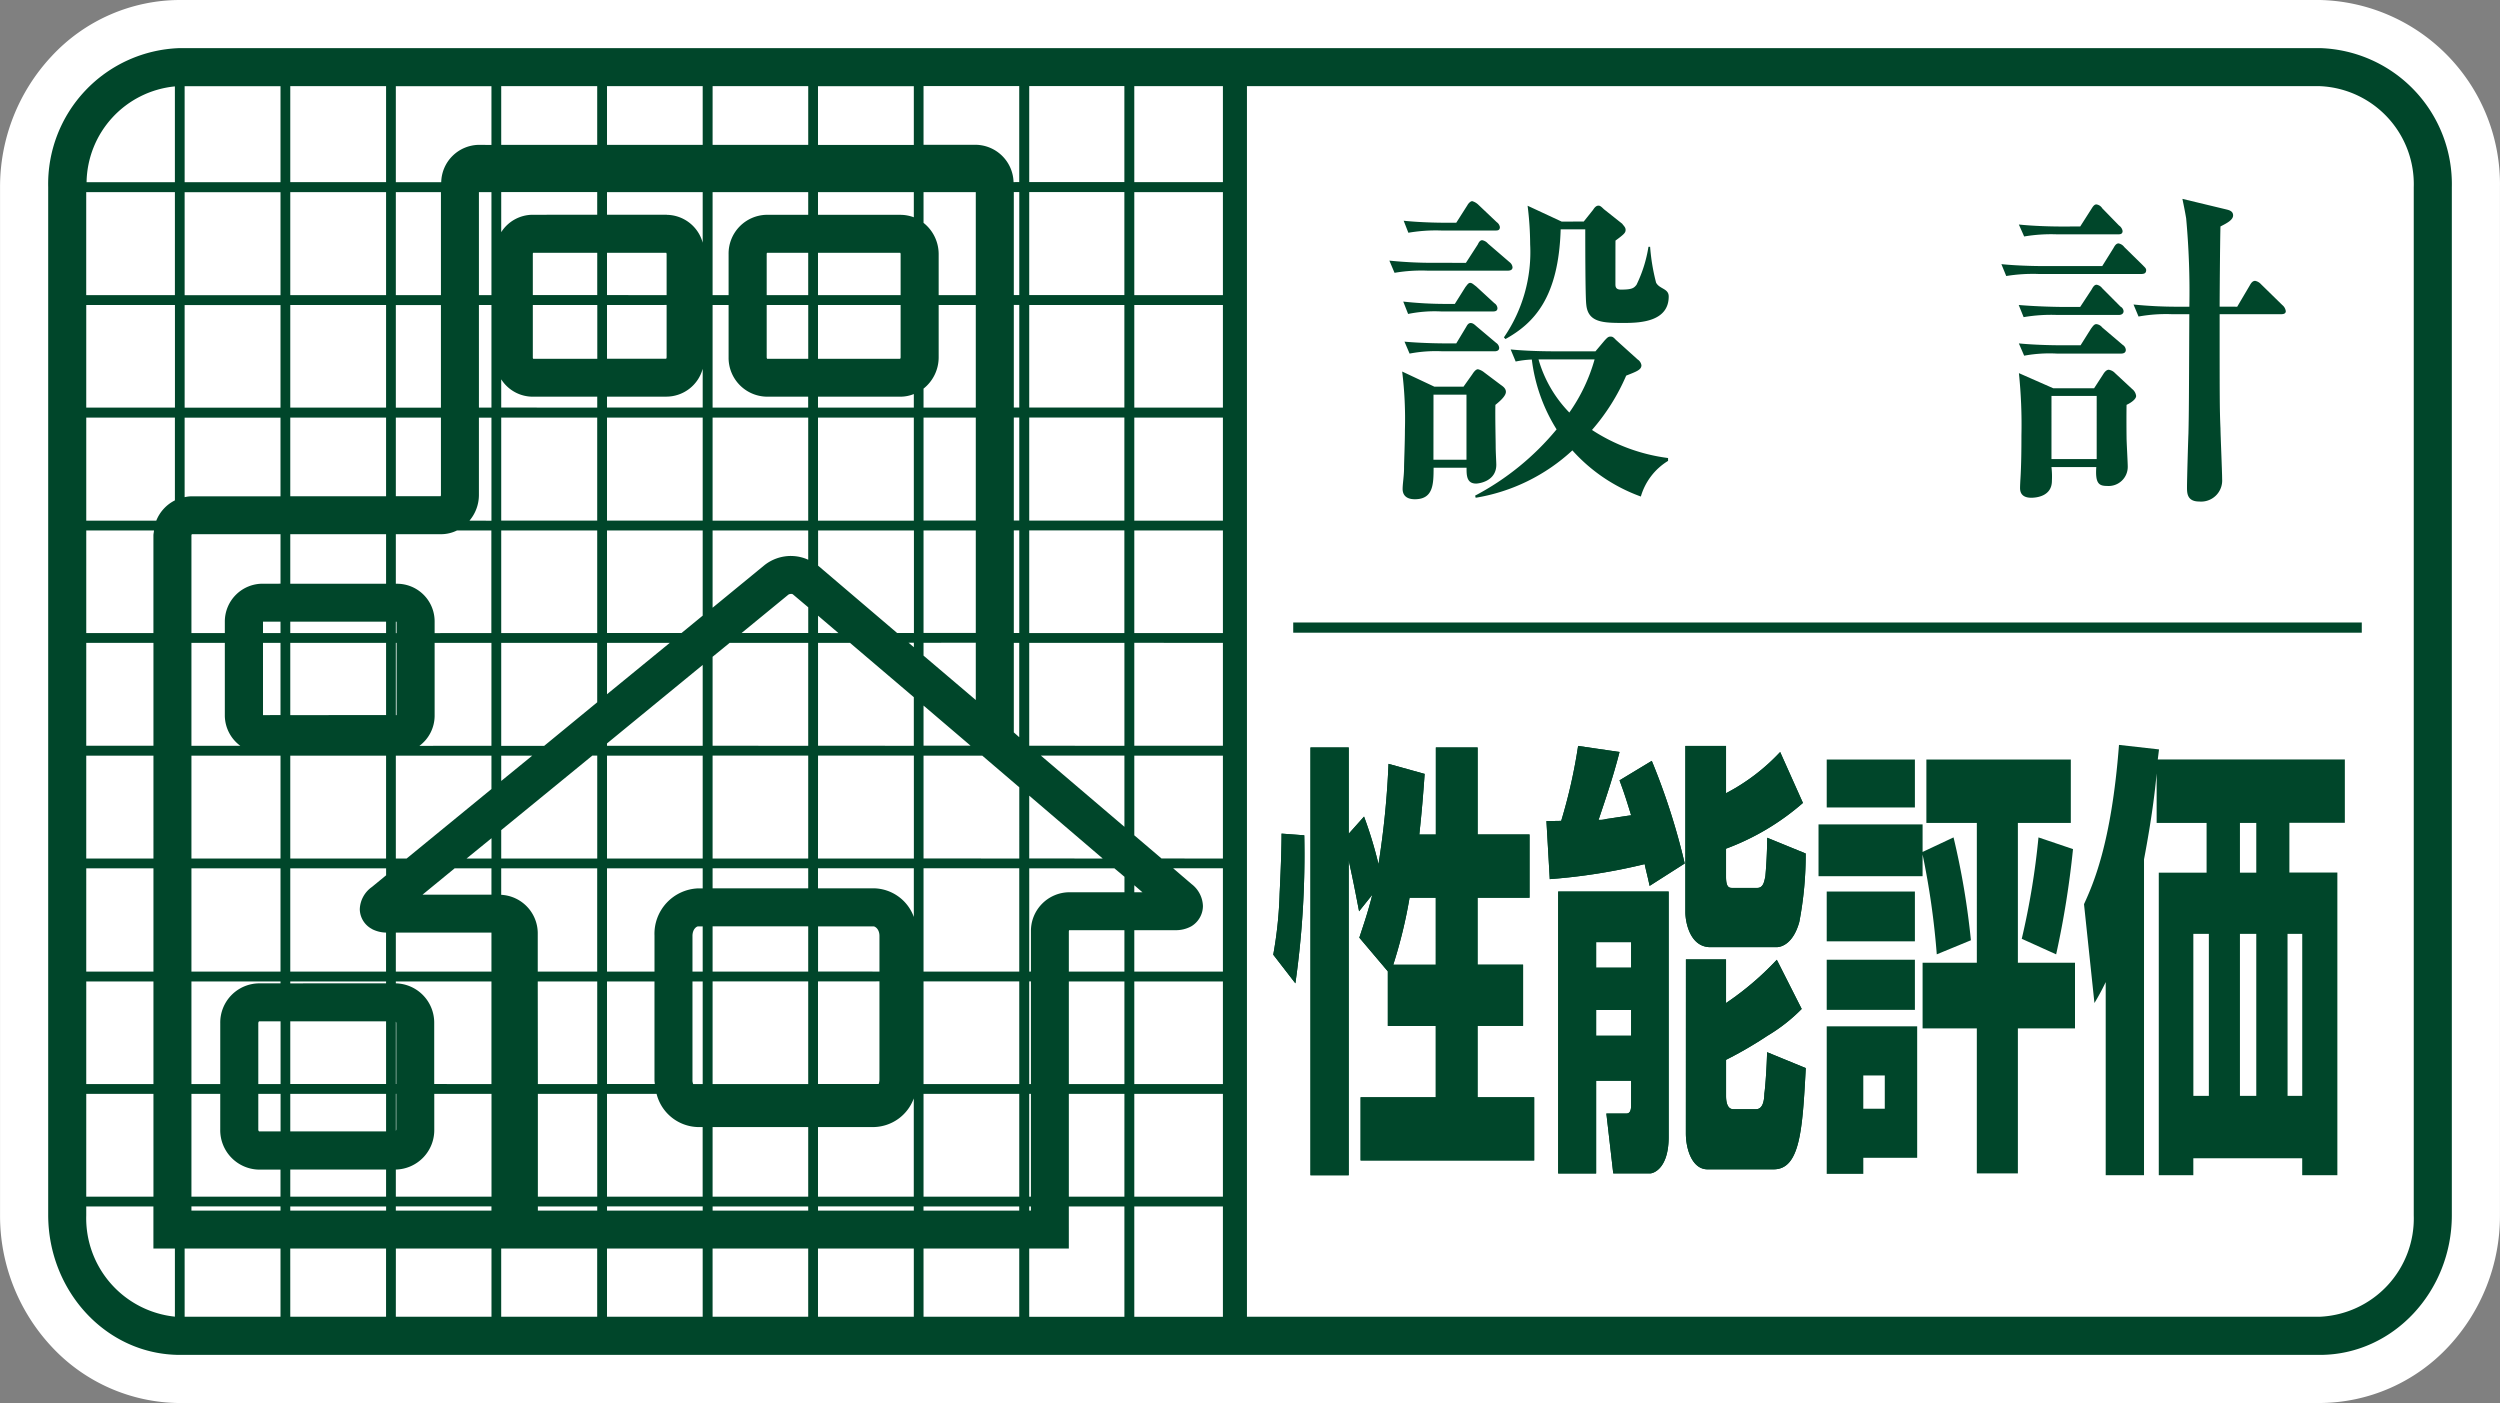 <svg xmlns="http://www.w3.org/2000/svg" width="174.5" height="97.931" viewBox="0 0 174.5 97.931"><rect x="0" y="0" width="174.5" height="97.931" fill="#808080" stroke="none"/><g transform="translate(-10521 -1602.357)"><path d="M12.553,97.931a12.3,12.3,0,0,1-8.985-3.967A13.4,13.4,0,0,1,0,84.835V13.073A13.352,13.352,0,0,1,3.578,3.947,12.247,12.247,0,0,1,12.553,0H161.935a12.871,12.871,0,0,1,12.559,13.073V84.835a13.376,13.376,0,0,1-3.579,9.141,12.359,12.359,0,0,1-8.98,3.954Z" transform="translate(10521.003 1602.357)" fill="#fff"/><path d="M159.909,1.332H10.527a9.488,9.488,0,0,0-9.192,9.713V82.81c.018,5.278,4.038,9.724,9.192,9.736H159.909c5.129-.013,9.194-4.448,9.2-9.736V11.045a9.5,9.5,0,0,0-9.2-9.713M10.179,18.574H3.989V11.386h6.19Zm-6.187.691h6.19v7.16H3.991Zm0,55.06h4.69V81.5H3.991Zm0-7.846h4.69v7.165H3.991Zm0-7.894h4.69V65.79H3.991Zm0-7.866h4.69V57.9H3.991Zm0-7.874h4.69v7.183H3.991Zm0-.683V35H8.72c-.005.108-.04.229-.04.335v6.825Zm0-7.846V27.123h6.187V32.9a2.708,2.708,0,0,0-1.3,1.416ZM77.145,66.478H83.33v7.165H77.145ZM83.33,81.5H77.145V74.324H83.33ZM77.145,65.79V62.9H79.97a2.242,2.242,0,0,0,1.149-.267,1.667,1.667,0,0,0,.817-1.414,2.008,2.008,0,0,0-.8-1.542l-1.283-1.1H83.33V65.79Zm0-5.537v-.489l.567.489Zm1.9-2.357-1.9-1.618v-5.56H83.33V57.9Zm-1.9-15.052H83.33v7.183H77.145Zm0-7.843H83.33v7.163H77.145Zm0-7.879H83.33v7.193H77.145Zm0-7.858H83.33v7.16H77.145Zm0-7.879H83.33v7.188H77.145ZM72.576,66.478h3.879v7.165H72.576ZM76.454,81.5H72.576V74.324h3.879ZM72.576,65.79V62.985c.013-.081.013-.071.018-.081h3.861V65.79Zm.018-5.537a2.7,2.7,0,0,0-2.664,2.732V65.79h-.118V58.585h5.946l.7.587v1.081ZM69.811,74.324h.118V81.5h-.118Zm.118,8.151h-.118v-.292h.118Zm-.118-16h.118v7.165h-.118Zm0-8.582V53.511L74.942,57.9Zm.812-7.178h5.832v4.97Zm-.812-.688V42.845h6.644V50.03Zm0-15.029h6.641v7.163H69.811Zm0-7.879h6.641v7.193H69.811Zm0-7.858h6.641v7.16H69.811Zm0-7.879h6.641v7.188H69.811Zm0-7.4h6.641v6.7H69.811ZM62.434,74.324h6.681V81.5H62.434Zm6.679,8.151H62.431v-.292h6.681Zm-6.679-16h6.681v7.165H62.434Zm0-7.894h6.681V65.79H62.434Zm0-.688V50.719h4.1l2.583,2.208V57.9Zm0-44.366V11.386h3.647v7.188H63.49V15.718a2.781,2.781,0,0,0-1.056-2.188m1.056,9.381V19.264h2.591v7.16H62.434V25.1a2.784,2.784,0,0,0,1.056-2.193m2.591,11.4H62.434V27.123h3.647Zm0,7.846H62.434V35h3.647Zm0,.683v4l-3.647-3.1v-.895Zm-.365,7.186H62.434v-2.8Zm3.019-.927V42.845h.378v6.586Zm0-14.1h.381v7.163h-.381Zm0-7.879h.381v7.193h-.381Zm0-7.858h.381v7.16h-.381Zm0-7.879h.381v7.188h-.381Zm-.018-.693a2.679,2.679,0,0,0-2.636-2.606H62.434v-4.1h6.679v6.7ZM55.067,81.5V76.643h3.886a3.042,3.042,0,0,0,2.8-2V81.5Zm6.689.973H55.069v-.292h6.687Zm-2.4-16v6.868a.858.858,0,0,1-.053.295H55.067V66.478Zm-4.285-.688V62.637h3.886c.068,0,.388.151.4.643v2.51Zm3.886-5.807H55.067v-1.4h6.689v3.4a3.03,3.03,0,0,0-2.8-2m-3.886-9.265h6.689V57.9H55.067Zm0-.688V42.845H57.3l4.456,3.793V50.03Zm0-7.869V40.947l1.424,1.215Zm6.319.683h.37v.31Zm-.8-.683-5.515-4.7V35h6.689v7.16ZM55.067,27.123h6.689v7.193H55.067Zm0-.7v-.761h5.777a2.475,2.475,0,0,0,.912-.184v.945Zm5.767-7.16v3.647a.16.16,0,0,1-.035.108H55.067V19.264Zm-5.767-.691V15.62h5.739a.147.147,0,0,1,.028.1v2.856Zm5.777-5.605H55.067V11.386h6.689V13.14a2.755,2.755,0,0,0-.912-.171m-5.777-8.98h6.689v4.1H55.067ZM47.71,76.643h6.674V81.5H47.71Zm6.674,5.832H47.712v-.292h6.671Zm-6.674-16h6.674v7.165H47.71Zm0-3.841h6.674V65.79H47.71Zm0-4.053h6.674v1.4H47.71Zm0-7.866h6.674V57.9H47.71Zm0-.688V43.818l1.192-.973h5.482V50.03Zm2.024-7.869,3.271-2.682a.365.365,0,0,1,.187-.045.158.158,0,0,1,.1.015l.033.023,1.061.895v1.794Zm3.458-5.378a2.977,2.977,0,0,0-1.875.653L47.71,40.393V35h6.674v2.044a2.9,2.9,0,0,0-1.192-.262M47.71,27.123h6.674v7.193H47.71Zm0-.7v-7.16h1.117v3.647a2.711,2.711,0,0,0,2.654,2.752h2.9v.761Zm3.806-3.405a.222.222,0,0,1-.03-.108V19.264h2.9V23.02Zm-.03-4.446V15.718a.187.187,0,0,1,.025-.1h2.873v2.954Zm-.005-5.605a2.707,2.707,0,0,0-2.654,2.75v2.856H47.71V11.386h6.674v1.583Zm-3.77-8.98h6.674v4.1H47.71ZM40.34,81.5V74.324H43.8a3.059,3.059,0,0,0,2.881,2.319h.335V81.5Zm6.679.973H40.34v-.292h6.679Zm-3.342-8.834H40.34V66.478h3.314v6.868c0,.106.015.194.023.295m2.679,0a.653.653,0,0,1-.05-.295V66.478h.713v7.163Zm-.05-7.851V63.28c.015-.5.32-.643.378-.643h.335V65.79Zm.378-5.807a3.173,3.173,0,0,0-3.029,3.3v2.51H40.34V58.585h6.679v1.4ZM40.34,50.719h6.679V57.9H40.34Zm0-.688v-.166l6.679-5.477V50.03Zm0-3.6V42.845h4.383Zm5.2-4.272h-5.2V35h6.679v5.946Zm-5.2-15.039h6.679v7.193H40.34Zm0-.7v-.761h4.166a2.633,2.633,0,0,0,2.513-1.946v2.707Zm4.161-7.16v3.647a.2.2,0,0,1-.033.108H40.34V19.264Zm-4.161-.691V15.62h4.133a.182.182,0,0,1,.028.1v2.856Zm4.166-5.605H40.34V11.386h6.679v3.529a2.635,2.635,0,0,0-2.513-1.946M40.34,3.988h6.679v4.1H40.34ZM35.514,74.324h4.143V81.5H35.514Zm4.143,8.151H35.514v-.292h4.143Zm-4.143-8.834-.008-7.163h4.151v7.163Zm-.008-7.851V63.157a2.694,2.694,0,0,0-2.551-2.725V58.585h6.7V65.79ZM32.956,57.9V55.916l6.359-5.2h.343V57.9Zm0-5.414V50.719H35.12Zm3-2.452h-3V42.845h6.7v4.149ZM32.956,35h6.7v7.163h-6.7Zm0-7.879h6.7v7.193h-6.7Zm0-.7V24.451a2.613,2.613,0,0,0,2.193,1.212h4.509v.761Zm2.231-3.405a.165.165,0,0,1-.025-.108V19.264h4.5V23.02Zm-.025-4.446V15.718c0-.053.005-.086.025-.1h4.471v2.954Zm-.013-5.605a2.612,2.612,0,0,0-2.193,1.215v-2.8h6.7v1.583Zm-2.193-8.98h6.7v4.1h-6.7ZM25.6,81.5V79.609A2.753,2.753,0,0,0,28.283,76.8V74.324h3.995V81.5Zm6.674.973H25.6v-.292h6.674Zm-6.641-8.151V76.8a.188.188,0,0,1-.033.1V74.324Zm-.033-.683v-4.35a.182.182,0,0,1,.033.108v4.242Zm2.679,0V69.4A2.744,2.744,0,0,0,25.6,66.612v-.134h6.674v7.163ZM25.6,63.071h6.674V65.79H25.6Zm1.865-2.651,2.238-1.835h2.571v1.835ZM30.536,57.9l1.742-1.419V57.9Zm-4.184,0H25.6V50.719h6.674V53.05Zm-.7-10.008H25.6V42.845h.053Zm-.053-6.52h.053v.794H25.6Zm1.648,8.662a2.627,2.627,0,0,0,1.061-2.077V42.845h3.965V50.03Zm1.061-7.869v-.814a2.625,2.625,0,0,0-2.631-2.631H25.6V35.261h3.168a2.525,2.525,0,0,0,1.1-.26h2.4v7.16Zm.439-15.737H25.6v-7.16h3.148ZM25.6,11.386h3.148v7.188H25.6Zm3.148,15.737v5.4a.144.144,0,0,1-.025.086H25.6V27.123Zm1.991,7.193a2.772,2.772,0,0,0,.66-1.789v-5.4h.875v7.193Zm.66-15.052h.875v7.16H31.4Zm0-7.879h.875v7.188H31.4Zm-.02-3.3a2.666,2.666,0,0,0-2.611,2.606H25.6v-6.7h6.674v4.1Zm-7.43,54.745a2.237,2.237,0,0,0,.968.239V65.79H18.232V58.585h6.689v.486l-.988.812a1.989,1.989,0,0,0-.849,1.545,1.59,1.59,0,0,0,.87,1.4M18.232,79.609h6.687V81.5H18.232Zm6.689,2.866H18.232v-.292h6.689Zm-6.689-8.151h6.687v2.621H18.232Zm0-5.063h6.687v4.378H18.232Zm0-2.782h6.687v.134H18.232Zm0-15.76h6.687V57.9H18.232Zm0-7.874h6.687v5.043H18.232Zm0-1.477h6.687v.794H18.232Zm0-6.107h6.687v3.458H18.232Zm0-8.138h6.687v5.492H18.232Zm0-7.858h6.687v7.16H18.232Zm0-7.879h6.687v7.188H18.232Zm0-7.4h6.687v6.7H18.232ZM11.333,81.5V74.324h2.011V76.8a2.754,2.754,0,0,0,2.684,2.813h1.522V81.5Zm6.218.973H11.333v-.292h6.218Zm-1.495-5.527A.168.168,0,0,1,16,76.8V74.324h1.555v2.624ZM16,73.641V69.4a.17.17,0,0,1,.043-.121l-.01-.018h1.522v4.38Zm.033-7.029A2.737,2.737,0,0,0,13.345,69.4v4.242H11.333V66.478h6.218v.134Zm-4.7-8.027h6.218V65.79H11.333Zm0-7.866h6.218V57.9H11.333Zm3.413-.688H11.333V42.845h2.331v5.109a2.644,2.644,0,0,0,1.081,2.077m1.583-7.186h1.222v5.043H16.329Zm0-1.477h1.222v.794H16.329Zm-.018-2.651a2.639,2.639,0,0,0-2.646,2.631v.814H11.333V35.337a.154.154,0,0,1,.028-.071l.01-.005h6.18v3.455Zm-4.963-6.1a2.181,2.181,0,0,0-.489.06v-5.55h6.692v5.489Zm-.489-13.348h6.692v7.16H10.859Zm0-7.879h6.692v7.188H10.859Zm0-7.4h6.692v6.7H10.859Zm0,81.133h6.692v4.761H10.859Zm7.372,0h6.687v4.761H18.232Zm7.372,0h6.674v4.761H25.6Zm7.352,0h6.7v4.761h-6.7Zm7.385,0h6.679v4.761H40.34Zm7.37,0h6.674v4.761H47.71Zm7.357,0h6.689v4.761H55.067Zm7.367,0h6.681v4.761H62.434Zm7.377,0h2.765V82.185h3.879v7.7H69.811Zm7.334-2.936H83.33v7.7H77.145Zm0-78.2H83.33v6.7H77.145Zm-66.966.018v6.687H4.014a6.829,6.829,0,0,1,6.165-6.687M3.991,82.81v-.625H8.679v2.936h1.5v4.756A6.907,6.907,0,0,1,3.991,82.81m162.46,0a6.866,6.866,0,0,1-6.543,7.072h-74.9V3.988h74.9a6.849,6.849,0,0,1,6.543,7.057Z" transform="translate(10523.029 1604.383)" fill="#00462a"/><path d="M43.259,36.326l-1.989-2.352c.355-1.081.6-1.779.907-3l-.925,1.159c-.313-1.643-.479-2.447-.723-3.556v21.98H37.86V20.7H40.53v6.021l1.069-1.2a28.784,28.784,0,0,1,1.008,3.322,59.921,59.921,0,0,0,.7-7l2.523.7c-.111,1.555-.194,2.576-.373,4.234h1.154V20.7h2.916v6.069h3.624v4.418H49.522v4.673H52.7v4.272H49.522v4.98h3.954v4.413H41.359V45.114h5.247v-4.98H43.259Zm3.347-.464V31.189h-1.83a33.467,33.467,0,0,1-1.137,4.673Zm-9.179-9.033a63.851,63.851,0,0,1-.62,10.333l-1.545-2a28.406,28.406,0,0,0,.446-4.287c.1-2.034.134-3.365.134-4.164Z" transform="translate(10574.611 1633.832)" fill="#00462a"/><path d="M43.65,30.82h7.712V47.946c0,2.225-1.074,2.551-1.3,2.551H47.494l-.481-4.181h1.4c.328,0,.328-.4.328-.64V44.029H46.3V50.5H43.65ZM46.3,36.133h2.442V34.354H46.3Zm0,4.751h2.442v-1.8H46.3Zm9.066-20.226v3.3a14.043,14.043,0,0,0,3.778-2.876l1.59,3.554a17.3,17.3,0,0,1-5.368,3.193v1.961c0,.779.234.779.464.779H57.54c.441,0,.494-.461.572-.814.033-.35.126-1.517.126-2.689l2.689,1.1a24.9,24.9,0,0,1-.446,4.774c-.423,1.527-1.245,1.764-1.6,1.764h-4.6c-1.457,0-1.754-1.792-1.754-2.44V20.658Zm-2.8,14.9h2.8v3.047a20.645,20.645,0,0,0,3.544-3.022l1.737,3.433a11.779,11.779,0,0,1-2.379,1.865,27.885,27.885,0,0,1-2.9,1.686v2.518c0,.454.1.927.5.927h1.6c.469,0,.565-.607.575-1.094.078-.534.166-1.946.189-2.883l2.7,1.109c-.229,4.269-.388,7.067-2.241,7.067H54.074c-1.059,0-1.512-1.369-1.512-2.52Zm-2.535-5.131c-.139-.673-.219-.922-.345-1.52a40.754,40.754,0,0,1-6.624,1.048l-.232-4.05c.161,0,.852-.015,1.031-.015a37.06,37.06,0,0,0,1.18-5.232l2.891.423c-.423,1.663-.943,3.191-1.464,4.738a1.692,1.692,0,0,0,.549-.063c.255-.033,1.457-.224,1.726-.255-.328-1.066-.476-1.545-.812-2.44L50.183,21.7a46.833,46.833,0,0,1,2.3,7.163Z" transform="translate(10586.111 1633.765)" fill="#00462a"/><path d="M53.5,15.295c.181-.192.25-.27.4-.27.113,0,.181,0,.378.219l1.532,1.381a.584.584,0,0,1,.26.4c0,.318-.348.441-1.064.723a14.442,14.442,0,0,1-2.387,3.793A12.645,12.645,0,0,0,57.929,23.5V23.7a4.33,4.33,0,0,0-1.9,2.488,11.81,11.81,0,0,1-4.779-3.221,13.053,13.053,0,0,1-6.75,3.307l-.038-.149A18.653,18.653,0,0,0,50.148,21.5a11.893,11.893,0,0,1-1.729-4.874,6.85,6.85,0,0,0-1.127.139l-.35-.844c1.313.131,2.843.131,3.072.131h2.848Zm-3.9,1.323h-.713a8.765,8.765,0,0,0,2.15,3.707A12.121,12.121,0,0,0,52.8,16.618Zm-5.948,1.9.607-.854c.081-.126.237-.36.4-.36a1.083,1.083,0,0,1,.426.212l1.177.885c.144.1.348.244.348.479,0,.267-.348.6-.733.91-.023.781.02,2.5.02,2.909,0,.35.043,1.111.043,1.268,0,1.18-1.253,1.316-1.406,1.316-.6,0-.67-.461-.67-.985v-.121h-2.3c-.01,1.069.015,2.2-1.306,2.2-.681,0-.857-.37-.857-.718s.1-.94.1-1.457c0-.416.06-1.757.06-2.651a26.948,26.948,0,0,0-.192-4.088l2.246,1.056Zm-2.1,5.1h2.306V19.078H41.556ZM52.044,6.992l.65-.814c.1-.154.212-.295.381-.295.106,0,.189.066.376.25l1.28,1.016c.071.116.234.234.234.423,0,.2-.091.3-.706.751-.005.625-.005,2.863-.005,3.022,0,.174.005.4.381.4.786,0,.91-.108,1.091-.335a9.36,9.36,0,0,0,.834-2.654h.116a14.062,14.062,0,0,0,.416,2.5c.234.456.882.4.882.968,0,1.739-1.946,1.847-3.08,1.847-1.444,0-2.548,0-2.672-1.265-.073-.486-.073-4.494-.073-5.268H50.433c-.144,4.756-1.85,6.543-3.854,7.657l-.108-.116a10.516,10.516,0,0,0,1.832-6.5,22.039,22.039,0,0,0-.179-2.689l2.382,1.109Zm-8.9.086.786-1.235c.018-.048.181-.272.33-.272a1.014,1.014,0,0,1,.4.224l1.311,1.243a.522.522,0,0,1,.219.34c0,.239-.166.242-.313.242H42.113a11.309,11.309,0,0,0-2.311.156l-.328-.839c1.316.141,2.823.141,3.037.141Zm-.1,5.666.746-1.187c.091-.1.184-.282.323-.282s.227.108.418.244l1.275,1.174a.457.457,0,0,1,.214.34c0,.217-.169.237-.325.237H42.1a9.254,9.254,0,0,0-2.316.174l-.34-.864a27.48,27.48,0,0,0,3.047.164Zm.1,2.757.688-1.142c.06-.106.144-.282.32-.282.156,0,.27.111.411.234l1.366,1.152a.465.465,0,0,1,.212.345c0,.214-.2.242-.333.242H42.181a9.733,9.733,0,0,0-2.294.161l-.355-.834c1.336.123,2.838.123,3.07.123Zm.675-5.625.827-1.28c.068-.141.151-.3.31-.3a.7.7,0,0,1,.4.234l1.51,1.3a.511.511,0,0,1,.207.353c0,.207-.189.239-.343.239h-5.58a11.117,11.117,0,0,0-2.314.151l-.36-.852a29.508,29.508,0,0,0,3.052.154Z" transform="translate(10579.502 1610.827)" fill="#00462a"/><path d="M61.9,18.726l.628-.968c.118-.2.257-.323.393-.323a.767.767,0,0,1,.441.237l1.2,1.114a.724.724,0,0,1,.27.479c0,.212-.328.464-.668.62-.01.625-.01,1.434,0,2.281,0,.335.083,1.742.083,2.034a1.336,1.336,0,0,1-1.437,1.346c-.572,0-.839-.169-.759-1.316H58.923a5.99,5.99,0,0,1,.03.96c0,1.086-1.1,1.18-1.437,1.18-.421,0-.786-.149-.786-.68,0-.194.018-.449.018-.5.078-1.1.078-2.656.078-3.163a34.992,34.992,0,0,0-.176-4.355l2.394,1.054Zm-2.977,4.945h3.156V19.263H58.923ZM71.888,13.035l.872-1.479c.108-.2.217-.325.381-.325a.737.737,0,0,1,.4.227l1.495,1.462a.664.664,0,0,1,.242.428c0,.176-.169.209-.307.209h-4.31c0,5.981,0,6.641.058,7.982.008.57.116,3.037.116,3.526a1.471,1.471,0,0,1-1.6,1.568c-.852,0-.852-.6-.852-.988,0-.58.078-3.229.1-3.748.035-1.537.035-2.21.061-8.34h-1.23A10.8,10.8,0,0,0,65,13.721l-.35-.839a30.1,30.1,0,0,0,3.052.154h.844a55.976,55.976,0,0,0-.222-6.167c-.1-.592-.187-.993-.262-1.361l3.1.746c.149.04.439.106.439.408,0,.318-.439.547-.882.771-.028.885-.058,4.774-.058,5.6Zm-10.959-5.6.8-1.253c.1-.161.194-.287.328-.287a.57.57,0,0,1,.411.272l1.169,1.2a.583.583,0,0,1,.25.383c0,.224-.174.234-.32.234H59.316a11.362,11.362,0,0,0-2.3.149l-.37-.834c1.346.139,2.83.139,3.045.139ZM62.466,10.2l.791-1.268c.1-.189.2-.315.348-.315a.648.648,0,0,1,.4.255l1.3,1.275c.116.129.227.2.227.335,0,.237-.169.27-.355.27H58.056a11.58,11.58,0,0,0-2.291.141l-.338-.829c1.321.136,2.825.136,3.05.136Zm-1.54,2.851.8-1.217c.1-.184.194-.333.35-.333a.627.627,0,0,1,.388.244l1.28,1.285a.4.4,0,0,1,.212.313c0,.209-.187.267-.323.267H59.293a11.381,11.381,0,0,0-2.314.154l-.343-.849c1.321.116,2.818.136,3.045.136Zm.028,2.677.731-1.164c.123-.159.214-.313.37-.313a.6.6,0,0,1,.411.232l1.434,1.22a.444.444,0,0,1,.212.345c0,.2-.156.26-.34.26H59.316a9.745,9.745,0,0,0-2.3.146l-.37-.857c1.346.131,2.83.131,3.045.131Z" transform="translate(10605.27 1610.73)" fill="#00462a"/><path d="M43.259,36.326l-1.989-2.352c.355-1.081.6-1.779.907-3l-.925,1.159c-.313-1.643-.479-2.447-.723-3.556v21.98H37.86V20.7H40.53v6.021l1.069-1.2a28.784,28.784,0,0,1,1.008,3.322,59.921,59.921,0,0,0,.7-7l2.523.7c-.111,1.555-.194,2.576-.373,4.234h1.154V20.7h2.916v6.069h3.624v4.418H49.522v4.673H52.7v4.272H49.522v4.98h3.954v4.413H41.359V45.114h5.247v-4.98H43.259Zm3.347-.464V31.189h-1.83a33.467,33.467,0,0,1-1.137,4.673Zm-9.179-9.033a63.851,63.851,0,0,1-.62,10.333l-1.545-2a28.406,28.406,0,0,0,.446-4.287c.1-2.034.134-3.365.134-4.164Z" transform="translate(10574.611 1633.832)" fill="#00462a"/><path d="M43.65,30.82h7.712V47.946c0,2.225-1.074,2.551-1.3,2.551H47.494l-.481-4.181h1.4c.328,0,.328-.4.328-.64V44.029H46.3V50.5H43.65ZM46.3,36.133h2.442V34.354H46.3Zm0,4.751h2.442v-1.8H46.3Zm9.066-20.226v3.3a14.043,14.043,0,0,0,3.778-2.876l1.59,3.554a17.3,17.3,0,0,1-5.368,3.193v1.961c0,.779.234.779.464.779H57.54c.441,0,.494-.461.572-.814.033-.35.126-1.517.126-2.689l2.689,1.1a24.9,24.9,0,0,1-.446,4.774c-.423,1.527-1.245,1.764-1.6,1.764h-4.6c-1.457,0-1.754-1.792-1.754-2.44V20.658Zm-2.8,14.9h2.8v3.047a20.645,20.645,0,0,0,3.544-3.022l1.737,3.433a11.779,11.779,0,0,1-2.379,1.865,27.885,27.885,0,0,1-2.9,1.686v2.518c0,.454.1.927.5.927h1.6c.469,0,.565-.607.575-1.094.078-.534.166-1.946.189-2.883l2.7,1.109c-.229,4.269-.388,7.067-2.241,7.067H54.074c-1.059,0-1.512-1.369-1.512-2.52Zm-2.535-5.131c-.139-.673-.219-.922-.345-1.52a40.754,40.754,0,0,1-6.624,1.048l-.232-4.05c.161,0,.852-.015,1.031-.015a37.06,37.06,0,0,0,1.18-5.232l2.891.423c-.423,1.663-.943,3.191-1.464,4.738a1.692,1.692,0,0,0,.549-.063c.255-.033,1.457-.224,1.726-.255-.328-1.066-.476-1.545-.812-2.44L50.183,21.7a46.833,46.833,0,0,1,2.3,7.163Z" transform="translate(10586.111 1633.765)" fill="#00462a"/><path d="M57.891,21.035H67.973v4.423H64.278V35.22h3.987V39.8H64.278V49.921H61.412V39.8H57.627V35.22h3.786V25.458H57.891Zm-6.956,0H57.09V24.38H50.935Zm17.191,6.251a64.041,64.041,0,0,1-1.177,7.347l-2.4-1.086a53.2,53.2,0,0,0,1.167-7.077ZM50.935,39.658h6.314v9.174h-3.76v1.122H50.935Zm2.553,5.749h1.5V43.086h-1.5Zm5.129-10.775a54.613,54.613,0,0,0-.991-6.971v1.517H50.363V25.562h7.264v1.923l2.16-1.016A53.648,53.648,0,0,1,61,33.649Zm-7.682-4.385H57.09v3.476H50.935Zm0,4.761H57.09v3.5H50.935Z" transform="translate(10597.57 1634.338)" fill="#00462a"/><path d="M59.23,37.182a16.2,16.2,0,0,1-.786,1.462l-.728-6.9c.615-1.356,1.913-4.194,2.442-11.117l2.793.315-.086.7H75.922v4.423H72.051v3.473H75.4V50.661H72.946V49.479h-7.6v1.182H62.935V29.546h3.337V26.072H62.786V22.617c-.118,1.273-.34,3.145-.882,6V50.661H59.23ZM68.6,29.546H69.74V26.072H68.6Zm0,15.578H69.74V33.815H68.6Zm-3.251,0h1.081V33.815H65.347Zm6.576,0h1.023V33.815H71.922Z" transform="translate(10608.748 1633.724)" fill="#00462a"/><rect width="74.585" height="0.713" transform="translate(10611.267 1645.807)" fill="#00462a"/><rect width="174.5" height="97.931" transform="translate(10521 1602.358)" fill="none"/></g></svg>